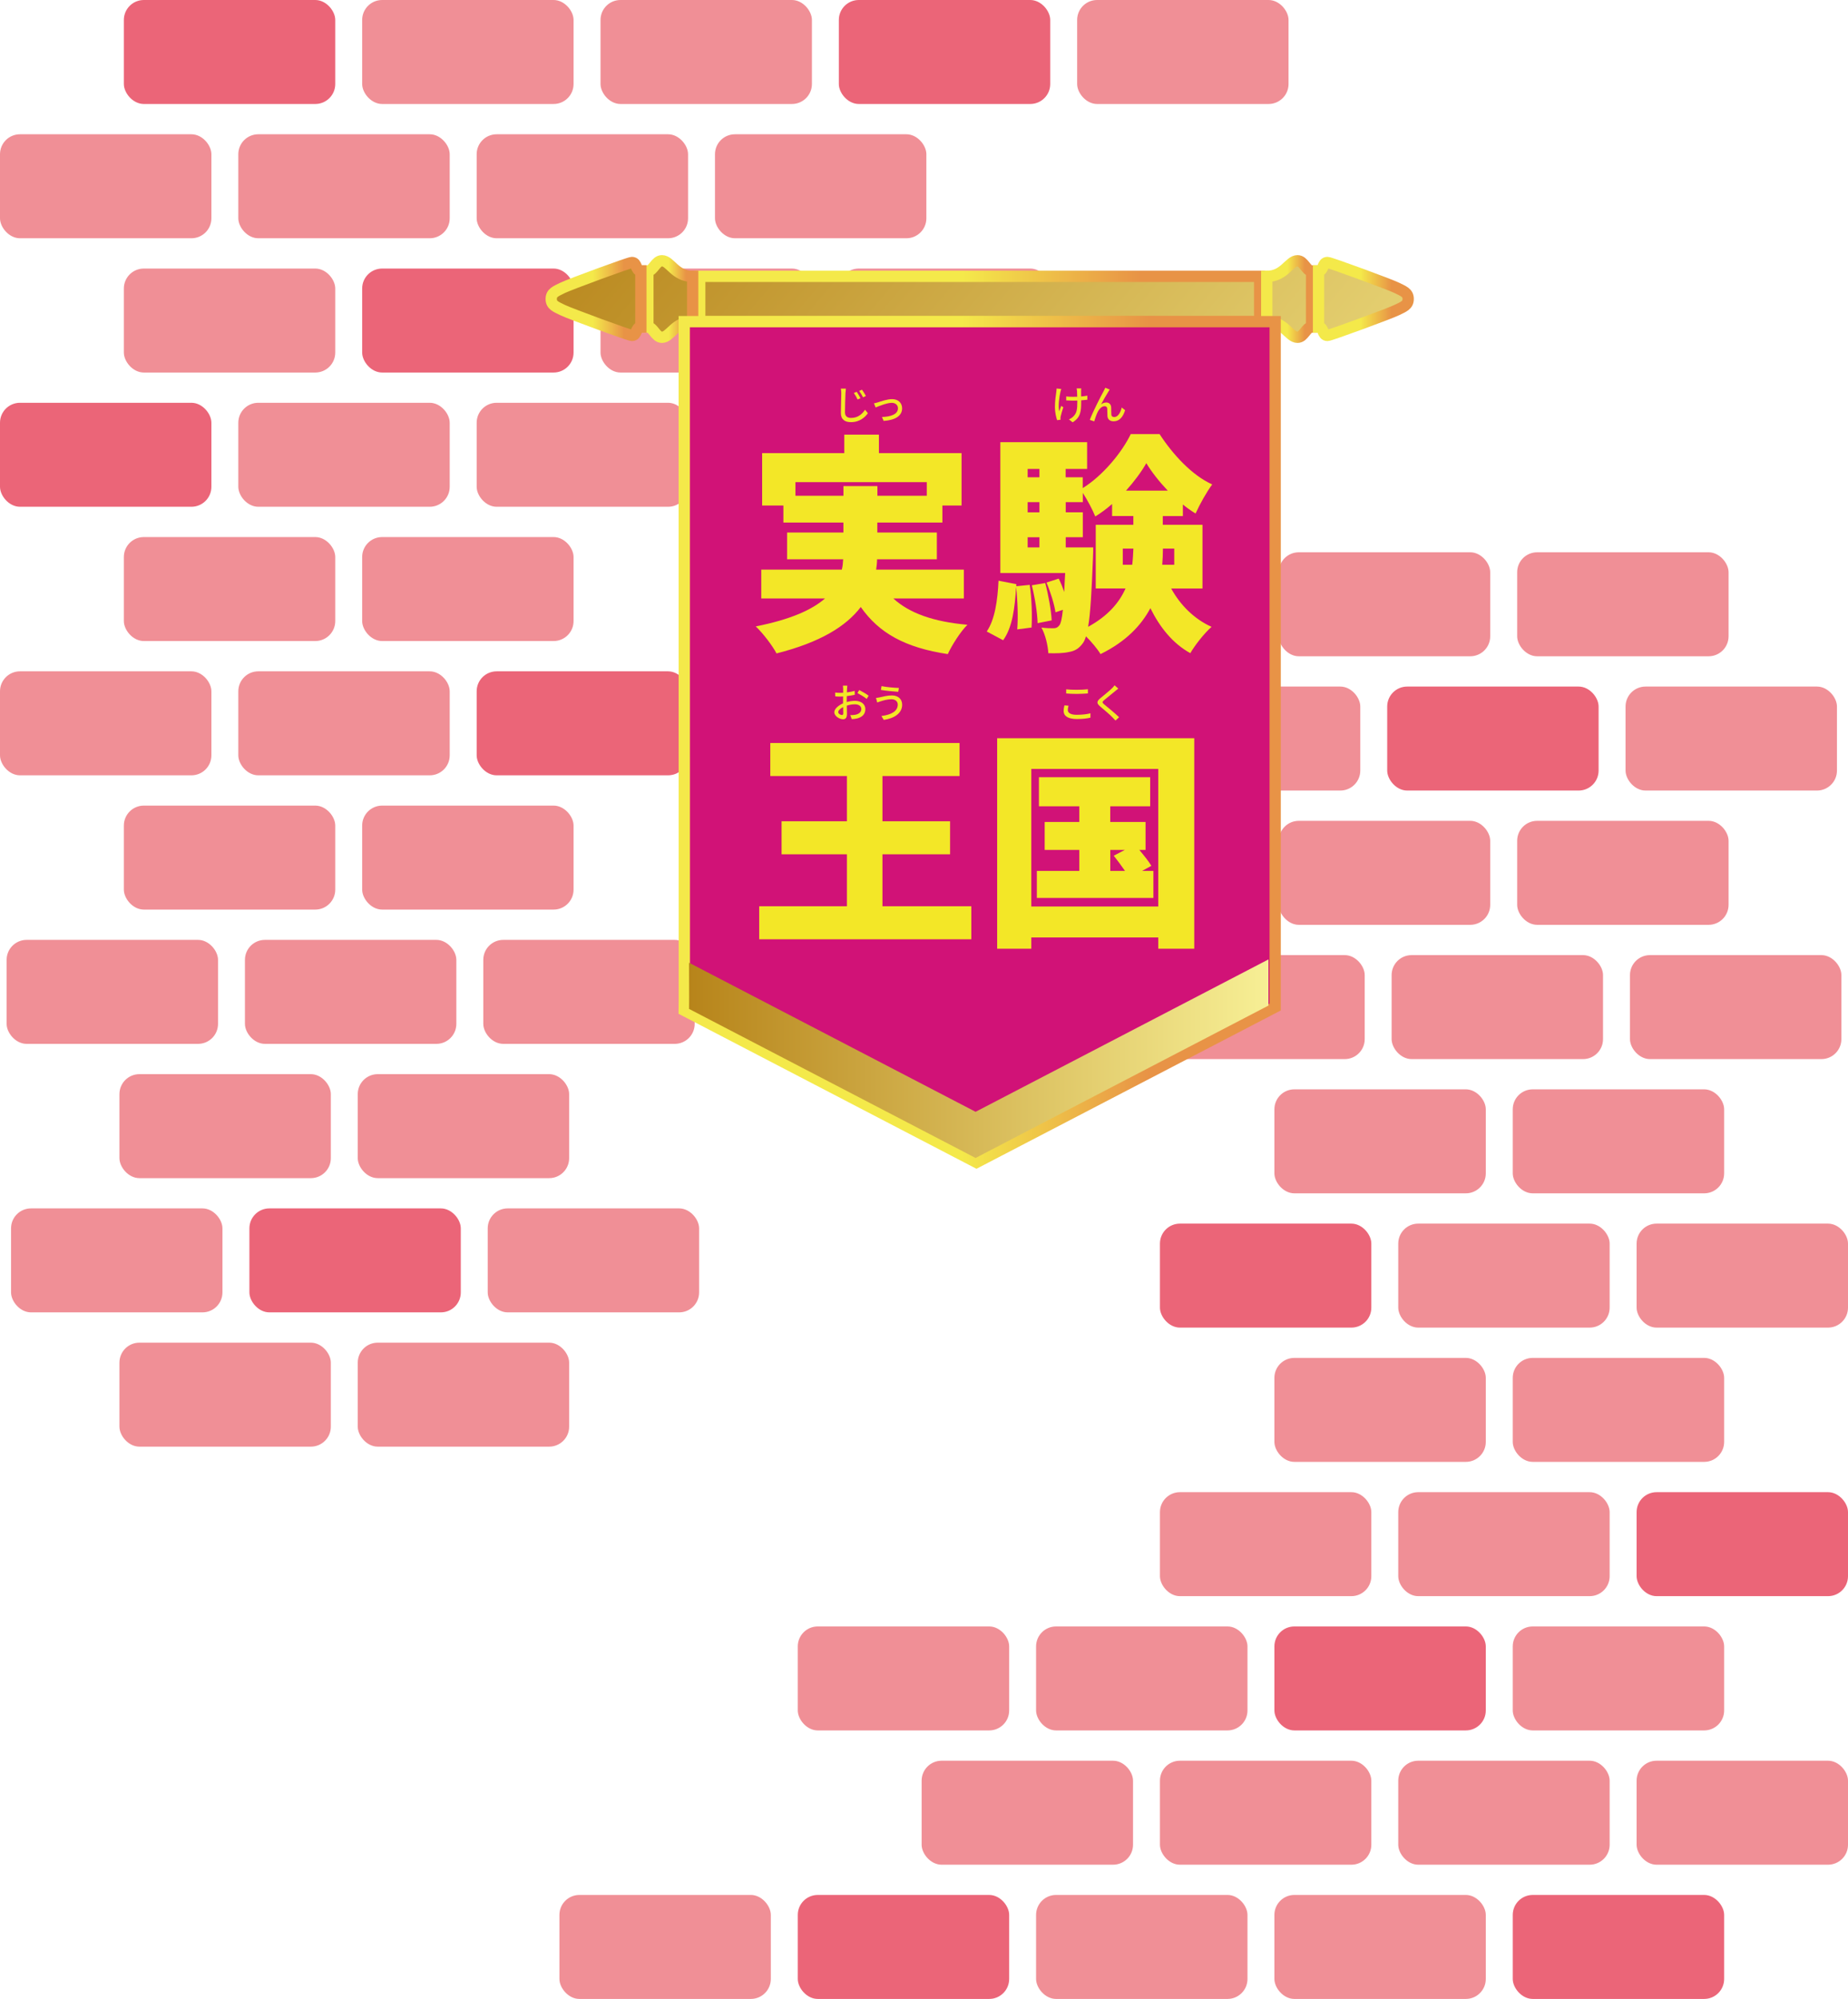 <?xml version="1.0" encoding="UTF-8"?><svg id="_レイヤー_2" xmlns="http://www.w3.org/2000/svg" xmlns:xlink="http://www.w3.org/1999/xlink" viewBox="0 0 460 497.52"><defs><style>.cls-1{fill:url(#_名称未設定グラデーション_5);stroke:url(#_名称未設定グラデーション_3);}.cls-1,.cls-2,.cls-3,.cls-4,.cls-5,.cls-6{stroke-miterlimit:10;stroke-width:2.81px;}.cls-7{fill:url(#_名称未設定グラデーション_5-6);}.cls-8{fill:#f3e727;}.cls-9{fill:#f08f96;}.cls-10{fill:#eb6578;}.cls-2{fill:url(#_名称未設定グラデーション_5-4);stroke:url(#_名称未設定グラデーション_3-4);}.cls-3{fill:url(#_名称未設定グラデーション_5-5);stroke:url(#_名称未設定グラデーション_3-5);}.cls-4{fill:url(#_名称未設定グラデーション_5-3);stroke:url(#_名称未設定グラデーション_3-3);}.cls-5{fill:url(#_名称未設定グラデーション_5-2);stroke:url(#_名称未設定グラデーション_3-2);}.cls-6{fill:#d11277;stroke:url(#_名称未設定グラデーション_3-6);}.cls-11{fill:none;filter:url(#drop-shadow-1);}</style><filter id="drop-shadow-1" filterUnits="userSpaceOnUse"><feOffset dx="5.61" dy="5.61"/><feGaussianBlur result="blur" stdDeviation="2.81"/><feFlood flood-color="#040000" flood-opacity=".2"/><feComposite in2="blur" operator="in"/><feComposite in="SourceGraphic"/></filter><linearGradient id="_名称未設定グラデーション_5" x1="167.1" y1="8.47" x2="353.87" y2="166.86" gradientUnits="userSpaceOnUse"><stop offset="0" stop-color="#b7841a"/><stop offset="1" stop-color="#f7ef95"/></linearGradient><linearGradient id="_名称未設定グラデーション_3" x1="167.17" y1="68.81" x2="309.34" y2="68.81" gradientUnits="userSpaceOnUse"><stop offset=".47" stop-color="#f4e94a"/><stop offset=".78" stop-color="#e89346"/></linearGradient><linearGradient id="_名称未設定グラデーション_5-2" x1="130.39" y1="43.35" x2="344.95" y2="225.31" xlink:href="#_名称未設定グラデーション_5"/><linearGradient id="_名称未設定グラデーション_3-2" x1="154.26" y1="68.81" x2="168.21" y2="68.81" xlink:href="#_名称未設定グラデーション_3"/><linearGradient id="_名称未設定グラデーション_5-3" x1="124.61" y1="50.17" x2="339.17" y2="232.12" xlink:href="#_名称未設定グラデーション_5"/><linearGradient id="_名称未設定グラデーション_3-3" x1="130.2" y1="68.81" x2="155.31" y2="68.81" xlink:href="#_名称未設定グラデーション_3"/><linearGradient id="_名称未設定グラデーション_5-4" x1="182.63" y1="-44.38" x2="397.19" y2="137.58" xlink:href="#_名称未設定グラデーション_5"/><linearGradient id="_名称未設定グラデーション_3-4" x1="308.3" y1="68.81" x2="322.26" y2="68.81" xlink:href="#_名称未設定グラデーション_3"/><linearGradient id="_名称未設定グラデーション_5-5" x1="188.41" y1="-51.19" x2="402.97" y2="130.76" xlink:href="#_名称未設定グラデーション_5"/><linearGradient id="_名称未設定グラデーション_3-5" x1="321.2" y1="68.81" x2="346.32" y2="68.81" xlink:href="#_名称未設定グラデーション_3"/><linearGradient id="_名称未設定グラデーション_3-6" x1="163.3" y1="179.17" x2="313.21" y2="179.17" xlink:href="#_名称未設定グラデーション_3"/><linearGradient id="_名称未設定グラデーション_5-6" x1="165.91" y1="257.89" x2="310.13" y2="257.89" xlink:href="#_名称未設定グラデーション_5"/></defs><g id="DESIGN"><rect class="cls-9" x="139.25" y="471.64" width="52.62" height="25.88" rx="4.97" ry="4.97"/><rect class="cls-10" x="198.58" y="471.64" width="52.62" height="25.88" rx="4.97" ry="4.97"/><rect class="cls-9" x="257.9" y="471.64" width="52.62" height="25.88" rx="4.97" ry="4.97"/><rect class="cls-9" x="317.22" y="471.64" width="52.62" height="25.88" rx="4.97" ry="4.97"/><rect class="cls-10" x="376.55" y="471.64" width="52.62" height="25.88" rx="4.97" ry="4.97"/><rect class="cls-9" x="229.41" y="438.23" width="52.62" height="25.88" rx="4.97" ry="4.97"/><rect class="cls-9" x="288.73" y="438.23" width="52.62" height="25.88" rx="4.97" ry="4.97"/><rect class="cls-9" x="348.05" y="438.23" width="52.62" height="25.88" rx="4.97" ry="4.97"/><rect class="cls-9" x="407.38" y="438.23" width="52.62" height="25.88" rx="4.97" ry="4.97"/><rect class="cls-9" x="198.58" y="404.81" width="52.62" height="25.88" rx="4.97" ry="4.97"/><rect class="cls-9" x="257.9" y="404.81" width="52.62" height="25.88" rx="4.97" ry="4.97"/><rect class="cls-10" x="317.22" y="404.81" width="52.62" height="25.88" rx="4.97" ry="4.97"/><rect class="cls-9" x="376.55" y="404.81" width="52.62" height="25.88" rx="4.97" ry="4.97"/><rect class="cls-9" x="288.73" y="371.39" width="52.62" height="25.88" rx="4.97" ry="4.97"/><rect class="cls-9" x="348.05" y="371.39" width="52.62" height="25.88" rx="4.97" ry="4.97"/><rect class="cls-10" x="407.38" y="371.39" width="52.62" height="25.88" rx="4.97" ry="4.97"/><rect class="cls-9" x="317.22" y="337.97" width="52.62" height="25.88" rx="4.97" ry="4.97"/><rect class="cls-9" x="376.55" y="337.97" width="52.62" height="25.88" rx="4.97" ry="4.97"/><rect class="cls-10" x="288.73" y="304.55" width="52.62" height="25.88" rx="4.97" ry="4.97"/><rect class="cls-9" x="348.05" y="304.55" width="52.62" height="25.88" rx="4.97" ry="4.97"/><rect class="cls-9" x="407.38" y="304.55" width="52.62" height="25.88" rx="4.97" ry="4.97"/><rect class="cls-9" x="317.22" y="271.13" width="52.62" height="25.88" rx="4.97" ry="4.97"/><rect class="cls-9" x="376.55" y="271.13" width="52.62" height="25.88" rx="4.97" ry="4.97"/><rect class="cls-9" x="287.08" y="237.72" width="52.62" height="25.88" rx="4.97" ry="4.97"/><rect class="cls-9" x="346.4" y="237.72" width="52.62" height="25.88" rx="4.97" ry="4.97"/><rect class="cls-9" x="405.73" y="237.72" width="52.62" height="25.88" rx="4.97" ry="4.97"/><rect class="cls-9" x="318.32" y="204.3" width="52.62" height="25.88" rx="4.97" ry="4.97"/><rect class="cls-9" x="377.65" y="204.3" width="52.62" height="25.88" rx="4.97" ry="4.97"/><rect class="cls-9" x="285.98" y="170.88" width="52.62" height="25.88" rx="4.97" ry="4.97"/><rect class="cls-10" x="345.3" y="170.88" width="52.62" height="25.88" rx="4.97" ry="4.97"/><rect class="cls-9" x="404.63" y="170.88" width="52.62" height="25.88" rx="4.97" ry="4.97"/><rect class="cls-9" x="318.32" y="137.46" width="52.62" height="25.88" rx="4.97" ry="4.97"/><rect class="cls-9" x="377.65" y="137.46" width="52.62" height="25.88" rx="4.97" ry="4.97"/><rect class="cls-9" x="268.12" y="0" width="52.62" height="25.88" rx="4.97" ry="4.97"/><rect class="cls-10" x="208.8" y="0" width="52.62" height="25.88" rx="4.97" ry="4.97"/><rect class="cls-9" x="149.48" y="0" width="52.62" height="25.88" rx="4.97" ry="4.97"/><rect class="cls-9" x="90.15" y="0" width="52.62" height="25.88" rx="4.97" ry="4.97"/><rect class="cls-10" x="30.83" y="0" width="52.62" height="25.88" rx="4.97" ry="4.97"/><rect class="cls-9" x="177.97" y="33.42" width="52.62" height="25.88" rx="4.97" ry="4.97"/><rect class="cls-9" x="118.65" y="33.42" width="52.62" height="25.88" rx="4.97" ry="4.97"/><rect class="cls-9" x="59.32" y="33.42" width="52.62" height="25.88" rx="4.97" ry="4.97"/><rect class="cls-9" x="0" y="33.42" width="52.62" height="25.88" rx="4.97" ry="4.97"/><rect class="cls-9" x="208.8" y="66.84" width="52.62" height="25.88" rx="4.97" ry="4.97"/><rect class="cls-9" x="149.48" y="66.84" width="52.62" height="25.88" rx="4.97" ry="4.97"/><rect class="cls-10" x="90.15" y="66.84" width="52.62" height="25.88" rx="4.97" ry="4.97"/><rect class="cls-9" x="30.83" y="66.84" width="52.62" height="25.88" rx="4.97" ry="4.97"/><rect class="cls-9" x="118.65" y="100.25" width="52.62" height="25.88" rx="4.97" ry="4.97"/><rect class="cls-9" x="59.32" y="100.25" width="52.62" height="25.88" rx="4.97" ry="4.97"/><rect class="cls-10" x="0" y="100.25" width="52.62" height="25.88" rx="4.97" ry="4.97"/><rect class="cls-9" x="90.15" y="133.67" width="52.62" height="25.88" rx="4.97" ry="4.97"/><rect class="cls-9" x="30.83" y="133.67" width="52.62" height="25.88" rx="4.97" ry="4.97"/><rect class="cls-10" x="118.65" y="167.09" width="52.62" height="25.88" rx="4.97" ry="4.97"/><rect class="cls-9" x="59.32" y="167.09" width="52.62" height="25.88" rx="4.97" ry="4.97"/><rect class="cls-9" x="0" y="167.09" width="52.62" height="25.88" rx="4.97" ry="4.97"/><rect class="cls-9" x="90.15" y="200.51" width="52.62" height="25.88" rx="4.97" ry="4.97"/><rect class="cls-9" x="30.83" y="200.51" width="52.62" height="25.88" rx="4.97" ry="4.97"/><rect class="cls-9" x="120.3" y="233.93" width="52.62" height="25.88" rx="4.97" ry="4.97"/><rect class="cls-9" x="60.97" y="233.93" width="52.62" height="25.88" rx="4.97" ry="4.97"/><rect class="cls-9" x="1.65" y="233.93" width="52.62" height="25.88" rx="4.97" ry="4.97"/><rect class="cls-9" x="89.05" y="267.35" width="52.62" height="25.88" rx="4.97" ry="4.97"/><rect class="cls-9" x="29.73" y="267.35" width="52.62" height="25.88" rx="4.97" ry="4.97"/><rect class="cls-9" x="121.4" y="300.76" width="52.62" height="25.88" rx="4.97" ry="4.97"/><rect class="cls-10" x="62.08" y="300.76" width="52.62" height="25.88" rx="4.97" ry="4.97"/><rect class="cls-9" x="2.75" y="300.76" width="52.62" height="25.88" rx="4.97" ry="4.97"/><rect class="cls-9" x="89.05" y="334.18" width="52.62" height="25.88" rx="4.97" ry="4.97"/><rect class="cls-9" x="29.73" y="334.18" width="52.62" height="25.88" rx="4.97" ry="4.97"/><g class="cls-11"><polyline class="cls-1" points="168.57 74.45 307.94 74.45 307.94 63.17 168.57 63.17 168.57 74.45"/><path class="cls-5" d="m166.81,74.45c-4.43,0-5.55,3.89-7.65,3.89-1.59,0-2.14-2.53-3.5-2.53v-13.99c1.36,0,1.91-2.53,3.5-2.53,2.09,0,3.21,3.89,7.65,3.89v11.28Z"/><path class="cls-4" d="m153.91,75.8c-1.36,0-.88,2.08-2.23,2.08-.67,0-15.5-5.46-17.21-6.3-1.71-.84-2.87-1.22-2.87-2.78,0-1.55,1.16-1.93,2.87-2.78,1.71-.84,16.54-6.3,17.21-6.3,1.35,0,.87,2.08,2.23,2.08v13.99Z"/><path class="cls-2" d="m309.71,74.45c4.43,0,5.55,3.89,7.65,3.89,1.59,0,2.14-2.53,3.5-2.53v-13.99c-1.36,0-1.91-2.53-3.5-2.53-2.09,0-3.21,3.89-7.65,3.89v11.28Z"/><path class="cls-3" d="m322.6,75.8c1.36,0,.88,2.08,2.23,2.08.67,0,15.5-5.46,17.21-6.3,1.71-.84,2.87-1.22,2.87-2.78s-1.16-1.93-2.87-2.78c-1.71-.84-16.54-6.3-17.21-6.3-1.35,0-.87,2.08-2.23,2.08v13.99Z"/><path class="cls-6" d="m164.73,242.92c0,.98,0,1.97-.02,2.95l72.74,37.84,74.35-38.68V74.45h-147.09l.02,168.48Z"/><path class="cls-8" d="m216.75,143.34c4.02,3.68,10,5.8,18.44,6.55-1.72,1.72-3.85,5.06-4.88,7.3-10.63-1.61-17.12-5.23-21.66-11.72-3.62,4.77-10.05,8.79-20.97,11.55-.92-1.78-3.33-5-5.17-6.72,8.67-1.72,14.02-4.14,17.23-6.95h-15.86v-7.18h20.05c.23-.86.29-1.72.34-2.58h-13.96v-6.66h14.02v-2.47h-14.94v-4.25h-5.29v-13.04h20.45v-4.6h8.62v4.6h20.57v13.04h-4.77v4.25h-16.2v2.47h14.82v6.66h-14.88c0,.86-.11,1.72-.23,2.58h21.83v7.18h-17.58Zm-12.41-25.56v-2.41h8.45v2.41h12.29v-3.39h-32.69v3.39h11.95Z"/><path class="cls-8" d="m250.7,139.95c.52,3.39.63,7.81.46,10.63l-3.56.46c.23-2.87.11-7.18-.29-10.57-.29,5.17-.92,10.11-3.22,13.27l-4.08-2.18c2.01-2.93,2.7-7.7,2.93-12.64l4.42.86v.52l3.33-.34Zm35.22.92c2.24,4.08,5.69,7.58,10.05,9.54-1.72,1.49-4.14,4.54-5.29,6.55-4.37-2.41-7.58-6.43-9.94-11.2-2.3,4.31-6.09,8.33-12.41,11.43-.75-1.26-2.24-3.04-3.62-4.42-.23.75-.46,1.26-.75,1.67-1.03,1.44-2.13,2.01-3.56,2.24-1.26.29-3.04.34-5.06.29-.11-1.95-.75-4.65-1.72-6.38,1.32.17,2.3.17,2.99.17.63,0,1.03-.17,1.49-.75.34-.46.63-1.61.86-3.85l-1.84.63c-.29-2.01-1.26-5.11-2.24-7.41l3.04-.98c.52,1.03.98,2.18,1.38,3.33.06-1.32.11-2.93.23-4.71h-16.14v-32.57h21.6v6.66h-5.34v2.07h4.25v2.7c5-3.1,9.77-8.9,11.95-13.44h7.18c3.33,5.11,8.1,10.28,13.1,12.52-1.44,1.95-3.1,4.94-4.14,7.24-1.03-.63-2.13-1.38-3.16-2.24v2.87h-5v2.18h9.88v15.86h-7.81Zm-35.73-29.76v2.07h2.93v-2.07h-2.93Zm0,8.27v2.53h2.93v-2.53h-2.93Zm0,11.26h2.93v-2.53h-2.93v2.53Zm4.37,8.85c.8,2.99,1.49,6.84,1.61,9.31l-3.5.69c-.06-2.53-.69-6.43-1.44-9.42l3.33-.57Zm11.95-8.85s0,1.78-.06,2.64c-.34,8.45-.63,13.79-1.21,17.12,4.94-2.7,7.76-6.03,9.31-9.54h-7.41v-15.86h9.36v-2.18h-5.29v-2.99c-1.32,1.15-2.76,2.24-4.19,3.1-.69-1.72-1.95-4.08-3.1-5.86v2.3h-4.25v2.53h4.25v6.2h-4.25v2.53h6.84Zm9.71,4.31c.17-1.38.23-2.7.29-4.02h-2.64v4.02h2.36Zm8.85-18.44c-2.13-2.24-4.02-4.65-5.34-6.84-1.21,2.13-2.99,4.54-5.06,6.84h10.4Zm1.61,14.42h-2.82c0,1.32-.06,2.64-.17,4.02h2.99v-4.02Z"/><path class="cls-8" d="m236.17,219.95v8.22h-52.8v-8.22h21.83v-12.93h-16.26v-8.22h16.26v-11.26h-19.07v-8.22h47.11v8.22h-19.19v11.26h16.83v8.22h-16.83v12.93h22.12Z"/><path class="cls-8" d="m291.66,178.13v52.39h-8.96v-2.81h-31.6v2.81h-8.5v-52.39h49.06Zm-8.96,41.88v-34.24h-31.6v34.24h31.6Zm-1.21-8.85v6.72h-29.01v-6.72h10.57v-5.23h-8.62v-6.95h8.62v-3.91h-10.05v-7.24h27.69v7.24h-9.94v3.91h8.79v6.95h-1.55c1.15,1.38,2.36,2.87,2.99,3.96l-2.3,1.26h2.82Zm-10.74,0h3.68c-.86-1.26-1.9-2.64-2.81-3.79l2.76-1.44h-3.62v5.23Z"/><path class="cls-8" d="m204.95,91.12c-.05.36-.09.78-.11,1.13-.04,1.1-.12,3.38-.12,4.76,0,1.04.66,1.4,1.51,1.4,1.74,0,2.77-.98,3.48-2.04l.71.87c-.66.94-1.99,2.22-4.21,2.22-1.51,0-2.51-.65-2.51-2.29,0-1.41.1-3.96.1-4.92,0-.41-.04-.81-.11-1.14h1.26Zm3.63,2.39l-.72.31c-.27-.57-.58-1.13-.93-1.62l.7-.3c.27.39.72,1.13.95,1.61Zm1.35-.57l-.71.34c-.29-.57-.61-1.11-.96-1.58l.69-.32c.27.37.74,1.1.98,1.56Z"/><path class="cls-8" d="m212.91,94.53c.69-.22,2.34-.8,3.52-.8,1.48,0,2.51.88,2.51,2.3,0,1.86-1.72,2.94-4.6,3.12l-.41-.97c2.19-.07,3.98-.67,3.98-2.17,0-.79-.62-1.36-1.56-1.36-1.2,0-3.28.86-4,1.16l-.42-1.03c.29-.06.68-.15.98-.25Z"/><path class="cls-8" d="m258.55,91.2c-.07.21-.15.52-.2.72-.28,1.28-.62,3.4-.3,4.85.14-.37.33-.91.5-1.35l.52.33c-.26.76-.55,1.76-.66,2.29-.03.14-.06.34-.05.45,0,.1.02.25.02.37l-.86.1c-.21-.61-.54-1.94-.54-3.17,0-1.62.23-3.14.35-3.96.04-.25.05-.54.06-.74l1.16.11Zm6.5,2.68c-.43.06-.96.11-1.54.15v.37c0,2.3-.08,3.84-2.12,5.1l-.92-.72c.34-.15.79-.42,1.05-.7.93-.86,1.03-1.87,1.03-3.68v-.31c-.4.01-.8.02-1.19.02-.46,0-1.11-.03-1.57-.06v-1c.46.07,1.02.1,1.55.1.38,0,.79,0,1.19-.02-.01-.6-.03-1.19-.05-1.45-.02-.21-.06-.46-.1-.62h1.15c-.03.19-.03.4-.04.62-.01.22,0,.8.01,1.39.57-.05,1.11-.12,1.55-.21v1.03Z"/><path class="cls-8" d="m270.31,91.83c-.46.7-1.34,2.28-1.84,3.2.44-.33.88-.46,1.31-.46.7,0,1.16.45,1.2,1.25.02.52,0,1.29.04,1.75.03.44.34.62.72.62,1,0,1.6-1.24,1.87-2.38l.84.68c-.52,1.65-1.39,2.76-2.87,2.76-1.07,0-1.49-.66-1.53-1.3-.03-.56-.02-1.35-.05-1.83-.02-.39-.25-.63-.66-.63-.74,0-1.4.76-1.77,1.55-.28.58-.67,1.72-.81,2.23l-1.1-.37c.73-2,2.9-6.18,3.43-7.13.12-.25.28-.52.42-.87l1.11.45c-.09.12-.2.3-.31.47Z"/><path class="cls-8" d="m205.15,169.13c.72-.21,1.46-.31,2.06-.31,1.47,0,2.58.79,2.58,2.06,0,1.18-.68,2-2.14,2.35-.45.1-.89.13-1.25.14l-.36-1c.4,0,.82,0,1.19-.07.83-.15,1.56-.59,1.56-1.43,0-.76-.69-1.18-1.59-1.18-.7,0-1.37.12-2.03.33.01.82.04,1.65.04,2.04,0,1.05-.39,1.35-.97,1.35-.86,0-2.18-.78-2.18-1.74,0-.84,1.01-1.71,2.18-2.22v-.62c0-.35,0-.72.01-1.09-.24.02-.46.03-.65.03-.44,0-.91-.01-1.3-.05l-.03-.96c.56.07.95.08,1.31.08.21,0,.44,0,.68-.02,0-.45.01-.81.01-.99,0-.21-.03-.6-.06-.78h1.08c-.02.19-.05.52-.06.76s-.02.56-.04.91c.7-.08,1.41-.22,1.95-.38l.02.98c-.57.13-1.3.25-1.99.33-.01.4-.02.79-.02,1.14v.34Zm-.86,2.77c0-.31-.02-.88-.03-1.52-.72.35-1.22.85-1.22,1.25s.58.73.92.73c.21,0,.33-.13.33-.46Zm3.98-5.77c.73.37,1.84,1.03,2.34,1.42l-.49.8c-.48-.44-1.67-1.13-2.29-1.46l.44-.76Z"/><path class="cls-8" d="m216.28,168.43c-1.12,0-2.09.34-2.64.5-.3.08-.63.21-.89.31l-.31-1.14c.3-.02.68-.09.98-.15.72-.16,1.84-.47,2.98-.47,1.48,0,2.55.84,2.55,2.31,0,2.13-1.94,3.39-4.58,3.78l-.58-.97c2.43-.3,4.07-1.18,4.07-2.85,0-.76-.6-1.32-1.58-1.32Zm1.86-2.82l-.16.97c-1.12-.08-3.18-.27-4.31-.47l.15-.95c1.12.24,3.32.44,4.32.45Z"/><path class="cls-8" d="m260.37,170.04c-.11.38-.18.72-.18,1.08,0,.69.69,1.18,2.2,1.18,1.36,0,2.63-.15,3.43-.38v1.09c-.77.2-1.99.34-3.4.34-2.12,0-3.27-.71-3.27-2,0-.54.11-1.01.2-1.4l1.02.09Zm-.59-4.08c.72.08,1.64.12,2.65.12s2.02-.06,2.76-.14v1.04c-.68.05-1.83.12-2.75.12-1.02,0-1.87-.04-2.66-.11v-1.03Z"/><path class="cls-8" d="m272.75,165.78c-.25.19-.56.46-.76.61-.66.56-2.03,1.64-2.73,2.23-.57.49-.57.62.02,1.12.83.69,2.7,2.2,3.67,3.16l-.9.83c-.24-.28-.52-.55-.76-.81-.54-.58-2.14-1.93-3.05-2.7-.96-.8-.86-1.29.07-2.07.76-.64,2.2-1.78,2.87-2.45.23-.24.52-.53.65-.74l.92.82Z"/><path class="cls-7" d="m165.93,242.61c0,.96,0,1.93-.02,2.89l71.32,37.1,72.9-37.93v-11.49l-72.9,37.93-71.32-37.1.02,8.6Z"/></g></g></svg>